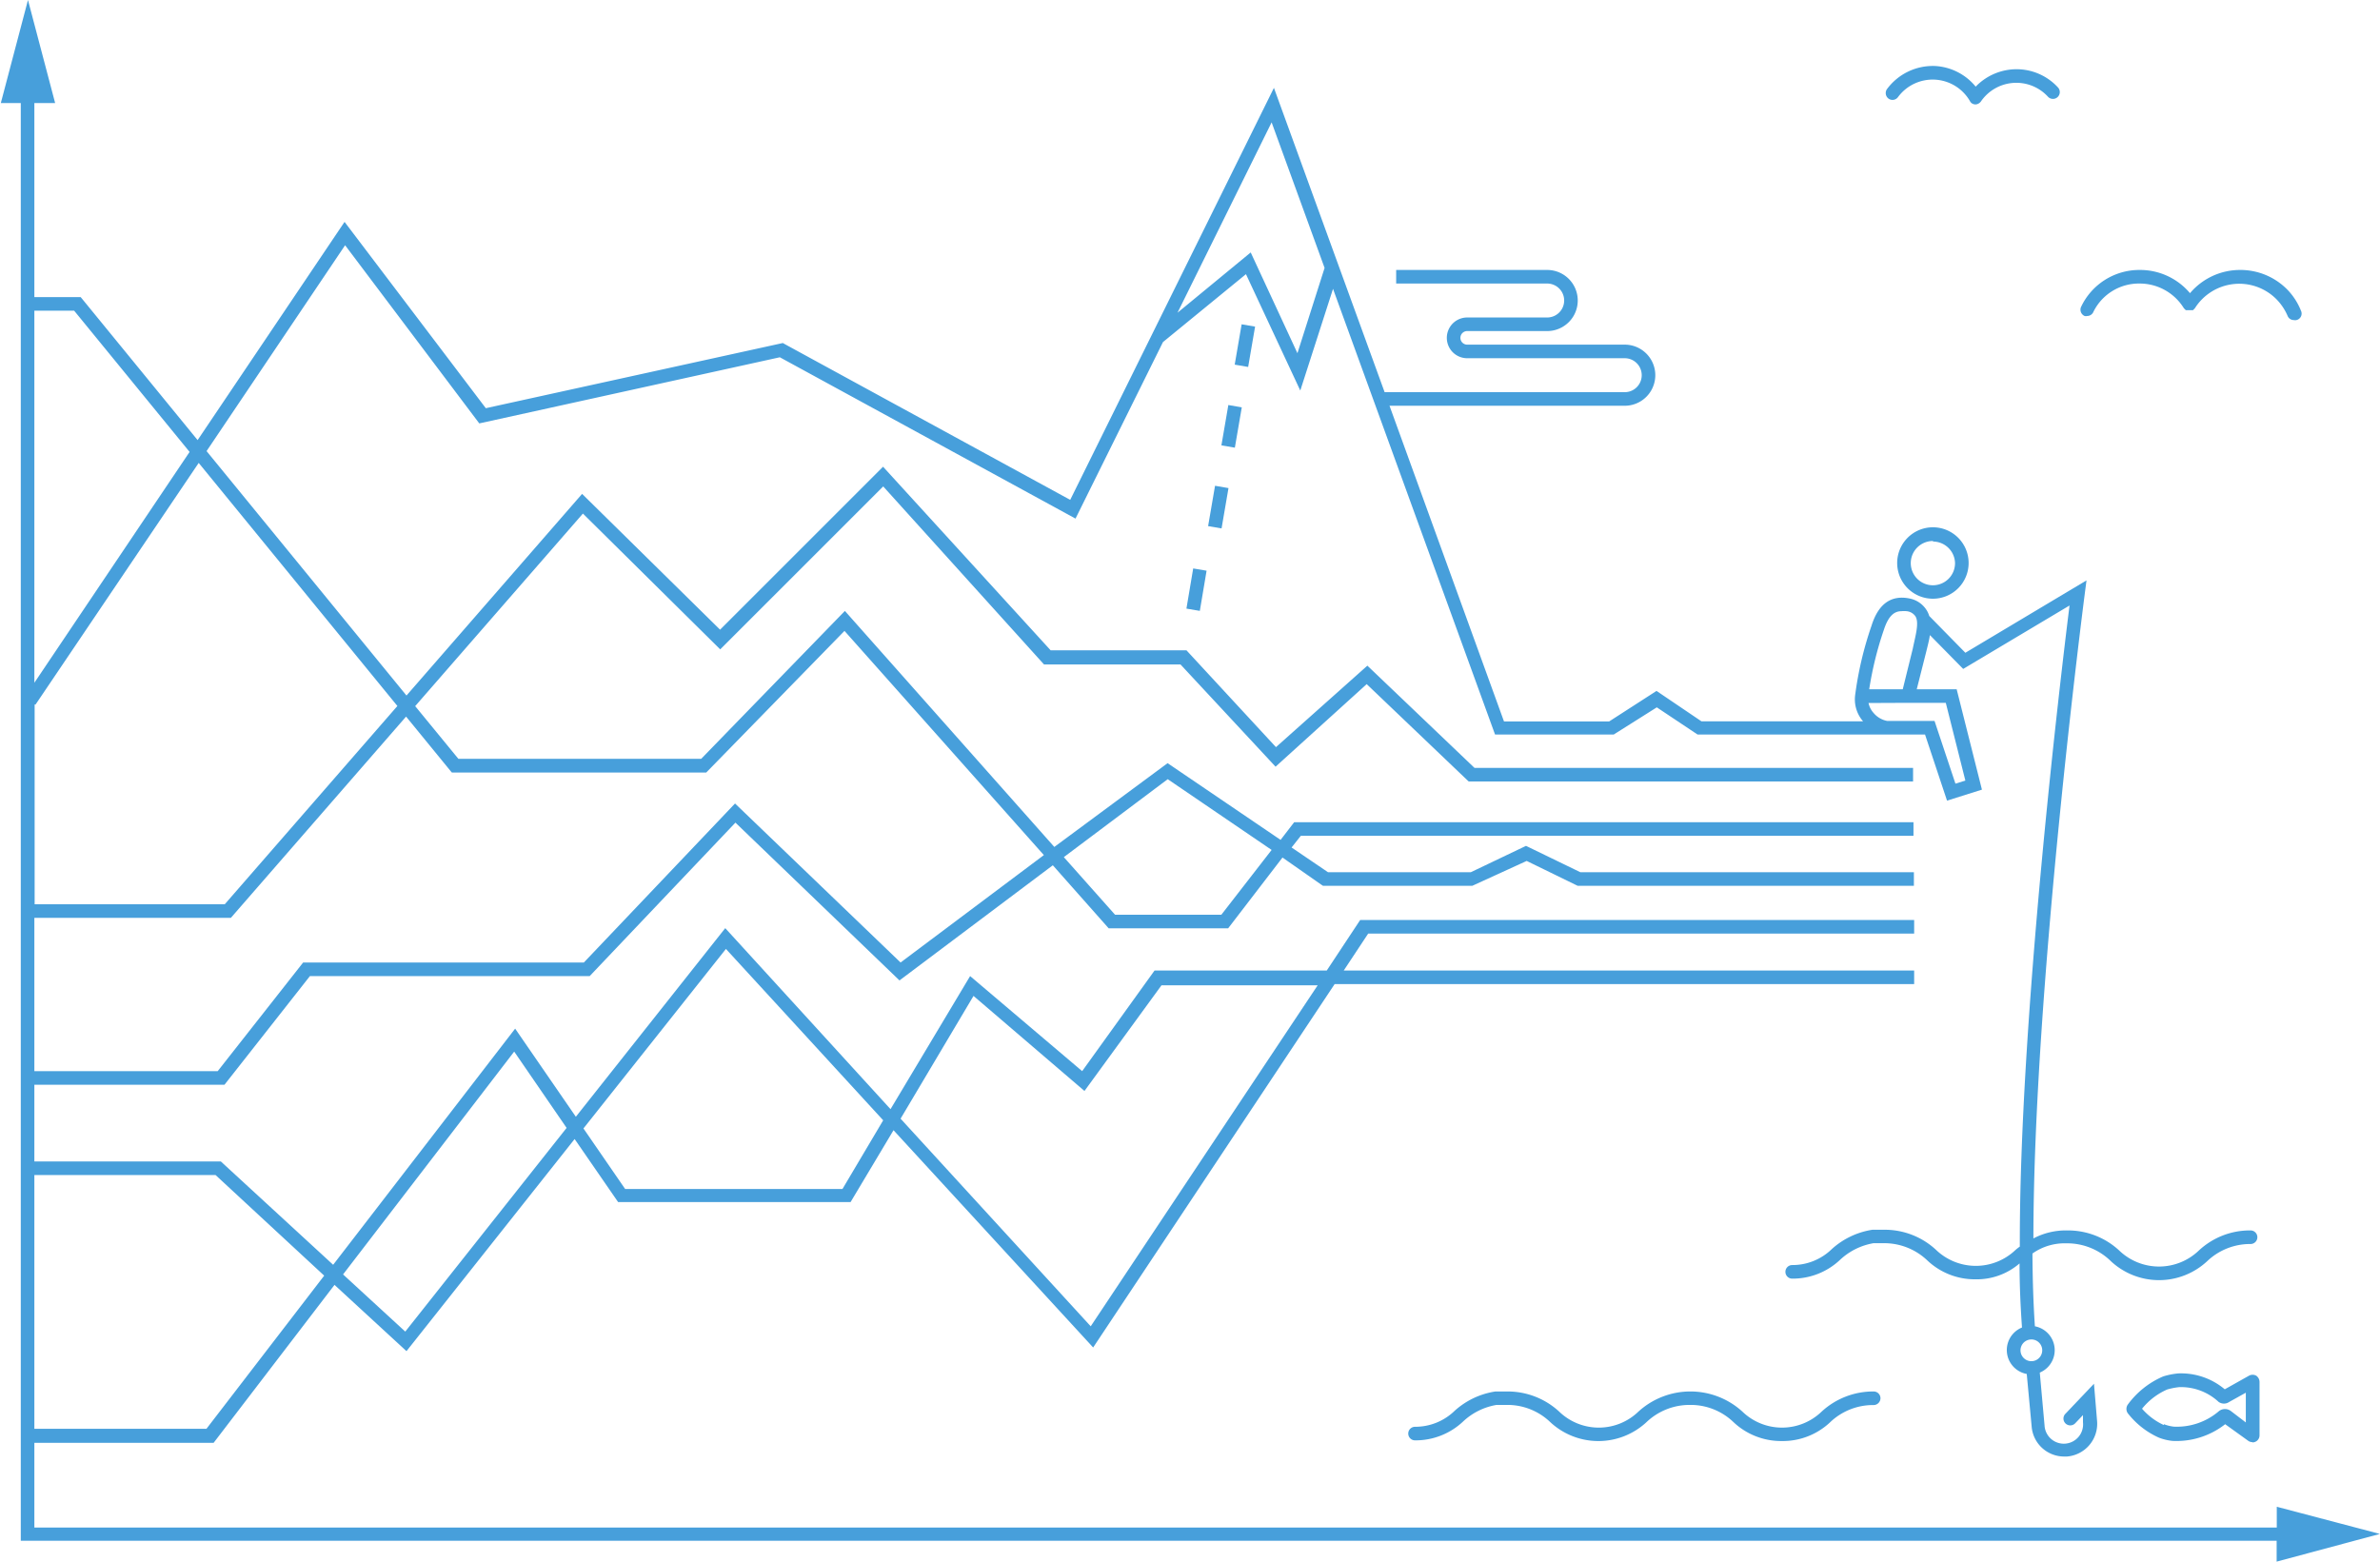 <?xml version="1.0" encoding="UTF-8" standalone="no"?> <svg xmlns:dc="http://purl.org/dc/elements/1.1/" xmlns:cc="http://creativecommons.org/ns#" xmlns:rdf="http://www.w3.org/1999/02/22-rdf-syntax-ns#" xmlns:svg="http://www.w3.org/2000/svg" xmlns="http://www.w3.org/2000/svg" xmlns:sodipodi="http://sodipodi.sourceforge.net/DTD/sodipodi-0.dtd" xmlns:inkscape="http://www.inkscape.org/namespaces/inkscape" id="Ebene_1" data-name="Ebene 1" viewBox="0 0 175.24 115" sodipodi:docname="Solactive_3.2 Turning Complexity.svg" inkscape:version="0.92.3 (2405546, 2018-03-11)"><defs id="defs4"><style id="style2">.cls-1{fill:#38c5bb;}</style></defs><title id="title6">Solactive_3.2 Turning Complexity</title><path class="cls-1" d="M151.7,57.21a2.63,2.63,0,1,1,2.62-2.63A2.63,2.63,0,0,1,151.7,57.21Zm0-4.25a1.63,1.63,0,1,0,1.62,1.62A1.63,1.63,0,0,0,151.7,53Z" transform="translate(-9.37 -13.12)" id="path8" style="fill:#479fdb;fill-opacity:1"></path><path class="cls-1" d="M140.55,119.24a5.11,5.11,0,0,1-3.54-1.39,4.55,4.55,0,0,0-3.2-1.27,4.6,4.6,0,0,0-3.21,1.27,5.2,5.2,0,0,1-7.08,0,4.55,4.55,0,0,0-3.2-1.27H120l-.44,0a4.74,4.74,0,0,0-2.46,1.22,5.11,5.11,0,0,1-3.54,1.39.5.5,0,0,1-.5-.5.5.5,0,0,1,.5-.5,4.16,4.16,0,0,0,2.92-1.18,5.75,5.75,0,0,1,3-1.42l.48,0h.39a5.59,5.59,0,0,1,3.82,1.48,4.2,4.2,0,0,0,5.84,0,5.68,5.68,0,0,1,7.65,0,4.2,4.2,0,0,0,5.84,0,5.6,5.6,0,0,1,3.83-1.48.5.5,0,0,1,.5.5.51.51,0,0,1-.5.5,4.57,4.57,0,0,0-3.21,1.27A5.09,5.09,0,0,1,140.55,119.24Z" transform="translate(-9.37 -13.12)" id="path10" style="fill:#479fdb;fill-opacity:1"></path><rect class="cls-1" x="98.97" y="38.31" width="3" height="1" transform="matrix(0.17, -0.99, 0.99, 0.17, 36.16, 118.32)" id="rect12" style="fill:#479fdb;fill-opacity:1"></rect><rect class="cls-1" x="95.98" y="56.05" width="3" height="1" transform="translate(16.16 130.17) rotate(-80.45)" id="rect14" style="fill:#479fdb;fill-opacity:1"></rect><rect class="cls-1" x="97.97" y="44.22" width="3" height="1" transform="matrix(0.17, -0.99, 0.99, 0.17, 29.5, 122.27)" id="rect16" style="fill:#479fdb;fill-opacity:1"></rect><rect class="cls-1" x="96.97" y="50.14" width="3" height="1" transform="matrix(0.17, -0.99, 0.99, 0.17, 22.83, 126.22)" id="rect18" style="fill:#479fdb;fill-opacity:1"></rect><path class="cls-1" d="M175.21,119.32a.52.52,0,0,1-.32-.11L173.21,118a5.81,5.81,0,0,1-3.88,1.23,3.86,3.86,0,0,1-1-.24h0a6,6,0,0,1-2.3-1.81.56.56,0,0,1,0-.61,6.29,6.29,0,0,1,2.62-2.09,5.4,5.4,0,0,1,1.11-.22,5,5,0,0,1,3.42,1.17l1.78-1a.55.55,0,0,1,.54,0,.57.57,0,0,1,.24.45h0l0,3.94a.52.52,0,0,1-.52.52ZM168.7,118a3,3,0,0,0,.72.18,4.76,4.76,0,0,0,3.34-1.15.72.72,0,0,1,.87,0l1.1.84v-2.19l-1.22.68a.68.68,0,0,1-.78,0,4.07,4.07,0,0,0-2.91-1.09,5.42,5.42,0,0,0-.87.17,4.88,4.88,0,0,0-1.86,1.42,4.73,4.73,0,0,0,1.6,1.2Zm4.32-.19h0Zm.38,0Zm-.36-2.34,0,0Z" transform="translate(-9.37 -13.12)" id="path20" style="fill:#479fdb;fill-opacity:1"></path><path class="cls-1" d="M178.79,36a4.75,4.75,0,0,0-1-1.55A4.84,4.84,0,0,0,174.31,33h0a4.82,4.82,0,0,0-3.69,1.71A4.8,4.8,0,0,0,166.92,33h0a4.74,4.74,0,0,0-4.33,2.74.51.51,0,0,0,.27.65.43.43,0,0,0,.19,0,.5.5,0,0,0,.46-.31A3.73,3.73,0,0,1,166.91,34h0a3.82,3.82,0,0,1,3.26,1.82h0l.07.07.07.07h0s0,0,.07,0l.1,0h.19l.1,0,.07,0h0a.46.46,0,0,0,.07-.07l.07-.07h0a3.86,3.86,0,0,1,6-.67,4,4,0,0,1,.83,1.24.49.49,0,0,0,.46.3.43.43,0,0,0,.19,0A.49.49,0,0,0,178.79,36Z" transform="translate(-9.37 -13.12)" id="path22" style="fill:#479fdb;fill-opacity:1"></path><path class="cls-1" d="M158,18.22a4.19,4.19,0,0,0-3.16,1.28,4.15,4.15,0,0,0-3-1.52,4.2,4.2,0,0,0-3.53,1.7.51.51,0,0,0,.11.7.5.5,0,0,0,.7-.11,3.17,3.17,0,0,1,5.3.3h0a.43.43,0,0,0,.14.16h0a.5.5,0,0,0,.26.08.48.48,0,0,0,.24-.07h0a.56.56,0,0,0,.16-.14h0a3.16,3.16,0,0,1,4.94-.36.5.5,0,0,0,.74-.68A4.14,4.14,0,0,0,158,18.22Z" transform="translate(-9.37 -13.12)" id="path24" style="fill:#479fdb;fill-opacity:1"></path><path class="cls-1" d="M184.6,126.08l-7.59-2v1.53H11.9v-6.24H25.1L34,107.74l5.3,4.88L51.68,97l3.2,4.64H72l3.16-5.29,14.7,16,17.78-26.76h42.67v-1h-42l1.8-2.72h40.2v-1H109.52l-2.46,3.72H94.38L89.05,92l-8.25-7-5.86,9.8L62.77,81.47l-11,13.89-4.47-6.49L33.9,106.26l-8.27-7.61H11.9V93h14l6.29-8H52.79l10.73-11.3L75.6,85.32l11.29-8.48L91,81.48h8.8l4-5.21,2.86,2,.12.08h11l4-1.83,3.75,1.83h24.76v-1H125.73l-4-1.94-4.06,1.94H107.15l-2.68-1.82.68-.86h45.11v-1h-45.6l-1,1.3-8.32-5.65L87,75.49,71.58,58.11,61,69H43.12l-3.18-3.88L52.29,50.94l10.11,10,12-12L86.24,62.05H96.29l7,7.53L110,63.5l7.51,7.17h32.72v-1H117.94l-7.89-7.53-6.73,6-6.59-7.13h-10L74.39,47.49l-12,12-10.16-10L39.3,64.34l-14.72-18,10.2-15.16L44.66,44.3l22.13-4.87L88.56,51.31l6.44-13,6.11-5,4,8.57,2.41-7.49,11.81,32.49.12.33h8.74l3.17-2,3,2h16.75l1.62,4.87,2.57-.81-1.86-7.39H150.5l.7-2.77c.1-.41.21-.82.27-1.22l2.45,2.49,7.83-4.67c-.67,5.37-3.71,30.76-3.66,47.21a3.92,3.92,0,0,0-.32.25,4.23,4.23,0,0,1-5.84,0,5.55,5.55,0,0,0-3.83-1.49h-.38l-.48,0a5.75,5.75,0,0,0-3,1.43,4.15,4.15,0,0,1-2.91,1.17.5.5,0,0,0-.5.5.5.5,0,0,0,.5.5,5.08,5.08,0,0,0,3.53-1.39,4.78,4.78,0,0,1,2.46-1.22l.44,0h.31a4.6,4.6,0,0,1,3.21,1.27,5.09,5.09,0,0,0,3.54,1.39,4.82,4.82,0,0,0,3.25-1.17c0,1.7.08,3.28.18,4.72a1.79,1.79,0,0,0,.35,3.42l.36,3.86a2.4,2.4,0,0,0,2.4,2.22h.2a2.42,2.42,0,0,0,2.22-2.6l-.23-2.76-2.11,2.22a.5.5,0,1,0,.73.69l.57-.6,0,.53a1.42,1.42,0,1,1-2.83.22l-.35-3.88a1.79,1.79,0,0,0-.36-3.41c-.11-1.62-.17-3.43-.18-5.36a4.11,4.11,0,0,1,2.5-.75A4.6,4.6,0,0,1,164.8,106a5.2,5.2,0,0,0,7.08,0,4.59,4.59,0,0,1,3.2-1.27.5.5,0,0,0,0-1,5.51,5.51,0,0,0-3.82,1.49,4.23,4.23,0,0,1-5.84,0,5.55,5.55,0,0,0-3.83-1.49,5.12,5.12,0,0,0-2.5.59c0-18.32,3.74-47.13,3.78-47.46l.13-1-8.92,5.33-2.66-2.71a1.71,1.71,0,0,0-.17-.39A1.91,1.91,0,0,0,150,57.2c-1.37-.29-2.32.37-2.83,2a25.8,25.8,0,0,0-1.21,5.15,2.46,2.46,0,0,0,.59,1.89H134.65L131.34,64l-3.49,2.25h-7.74L111.68,43H129a2.25,2.25,0,0,0,0-4.5H117.4a.49.49,0,0,1,0-1h5.89a2.25,2.25,0,0,0,0-4.5H112.17v1h11.12a1.25,1.25,0,0,1,0,2.5H117.4a1.49,1.49,0,0,0,0,3H129a1.25,1.25,0,0,1,0,2.5H111.32l-8.15-22.41-15,30.34-21-11.46-.16-.09-21.87,4.8L34.74,29.46,23.92,45.53,15.46,35.18,15.31,35H11.9V20.71h1.53l-2-7.59-2,7.59H10.9V126.58H177v1.54ZM81.05,86.46l8.17,7,5.67-7.78h11.5L89.68,110.79l-14-15.29ZM62.82,83,74.4,95.62l-3,5.06h-16l-3.07-4.46ZM47.23,90.56l3.86,5.62-11.88,15-4.58-4.21ZM95.35,70.5,103,75.71l-3.7,4.77H91.47L87.7,76.24Zm64.39,42.05a.8.8,0,1,1-.83-.79H159A.8.8,0,0,1,159.74,112.55ZM148.09,59.47c.33-1,.76-1.34,1.28-1.34a1.81,1.81,0,0,1,.39,0,.89.89,0,0,1,.64.37c.3.47,0,1.45-.19,2.38l-.74,3H147A25.41,25.41,0,0,1,148.09,59.47Zm1.13,5.41h3.42l1.44,5.72-.73.23-1.54-4.62h-3.49a1.73,1.73,0,0,1-1-.59,1.57,1.57,0,0,1-.37-.73ZM103,22.13l3.9,10.72-2,6.28-3.44-7.42-5.39,4.44ZM25.24,99.65l8,7.41-8.67,11.28H11.9V99.65ZM42.49,69.83l.15.18H61.37L71.55,59.58,86.23,76.09,75.68,84,63.49,72.29,52.36,84H31.69L25.4,92H11.9V80.71H26.37l12.9-14.82ZM24,47.21l14.63,17.9L25.92,79.71h-14V65l.07,0ZM14.83,36l8.5,10.4-11.43,17V36Z" transform="translate(-9.37 -13.12)" id="path26" style="fill:#479fdb;fill-opacity:1"></path></svg> 